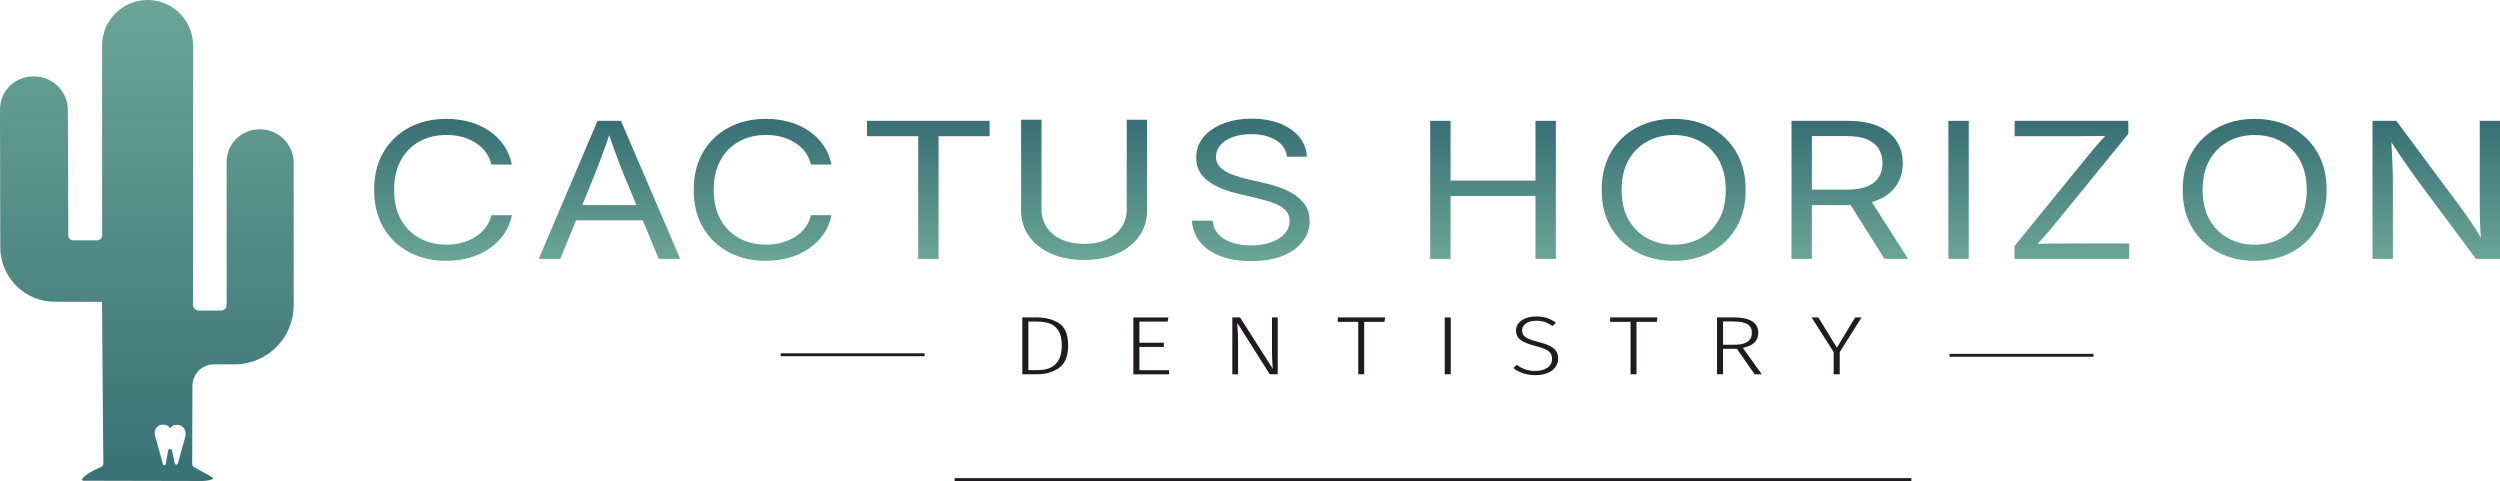 <?xml version="1.0" encoding="UTF-8"?><svg id="Layer_2" xmlns="http://www.w3.org/2000/svg" xmlns:xlink="http://www.w3.org/1999/xlink" viewBox="0 0 997.87 192"><defs><style>.cls-1{fill:url(#linear-gradient);}.cls-2{fill:#1f1b1e;}.cls-3{fill:url(#linear-gradient-8);}.cls-4{fill:url(#linear-gradient-9);}.cls-5{fill:url(#linear-gradient-3);}.cls-6{fill:url(#linear-gradient-4);}.cls-7{fill:url(#linear-gradient-2);}.cls-8{fill:url(#linear-gradient-6);}.cls-9{fill:url(#linear-gradient-7);}.cls-10{fill:url(#linear-gradient-5);}.cls-11{fill:url(#linear-gradient-14);}.cls-12{fill:url(#linear-gradient-13);}.cls-13{fill:url(#linear-gradient-12);}.cls-14{fill:url(#linear-gradient-10);}.cls-15{fill:url(#linear-gradient-11);}</style><linearGradient id="linear-gradient" x1="58.61" y1="192" x2="58.61" y2="0" gradientTransform="matrix(1, 0, 0, 1, 0, 0)" gradientUnits="userSpaceOnUse"><stop offset="0" stop-color="#397176"/><stop offset="1" stop-color="#6aa596"/></linearGradient><linearGradient id="linear-gradient-2" x1="176.82" y1="104.11" x2="176.82" y2="47.45" gradientTransform="matrix(1, 0, 0, 1, 0, 0)" gradientUnits="userSpaceOnUse"><stop offset="0" stop-color="#6aa596"/><stop offset=".96" stop-color="#397176"/></linearGradient><linearGradient id="linear-gradient-3" x1="243.26" y1="103.33" x2="243.26" y2="48.23" xlink:href="#linear-gradient-2"/><linearGradient id="linear-gradient-4" x1="304.38" x2="304.38" xlink:href="#linear-gradient-2"/><linearGradient id="linear-gradient-5" x1="370.52" y1="103.33" x2="370.52" y2="48.23" xlink:href="#linear-gradient-2"/><linearGradient id="linear-gradient-6" x1="432.71" y1="103.77" x2="432.71" y2="47.78" xlink:href="#linear-gradient-2"/><linearGradient id="linear-gradient-7" x1="499.24" y1="104.2" x2="499.24" y2="47.36" xlink:href="#linear-gradient-2"/><linearGradient id="linear-gradient-8" x1="595.94" y1="103.33" x2="595.94" y2="48.23" xlink:href="#linear-gradient-2"/><linearGradient id="linear-gradient-9" x1="668.05" x2="668.05" xlink:href="#linear-gradient-2"/><linearGradient id="linear-gradient-10" x1="738.34" y1="103.33" x2="738.34" y2="48.23" xlink:href="#linear-gradient-2"/><linearGradient id="linear-gradient-11" x1="781.76" y1="103.33" x2="781.76" y2="48.23" xlink:href="#linear-gradient-2"/><linearGradient id="linear-gradient-12" x1="826.98" y1="103.33" x2="826.98" y2="48.23" xlink:href="#linear-gradient-2"/><linearGradient id="linear-gradient-13" x1="899.95" x2="899.95" xlink:href="#linear-gradient-2"/><linearGradient id="linear-gradient-14" x1="972.42" y1="103.33" x2="972.42" y2="48.23" xlink:href="#linear-gradient-2"/></defs><g id="Layer_1-2"><path class="cls-1" d="M103.83,51.64h-.39c-7.18,0-12.98,5.8-12.98,12.98v57.14c0,1.21-.98,2.19-2.19,2.19h-9.02c-1.21,0-2.19-.98-2.19-2.19V18.16c0-5.02-2.03-9.55-5.32-12.84-3.29-3.29-7.82-5.32-12.84-5.32-10.02,0-18.14,8.13-18.14,18.16V93.92c0,1.1-.9,2-2,2h-9.52c-1.1,0-1.98-.88-1.98-1.98l-.16-50.01c-.03-7.43-6.05-13.43-13.54-13.43h-.34C5.91,30.5-.02,36.42,0,43.74l.11,54.98c.03,11.99,9.74,21.69,21.71,21.72l18.89,.05,.53,64.58c0,.57-.34,1.09-.87,1.32-5.38,2.29-7.04,3.91-7.54,4.78-.19,.33,.05,.71,.42,.71l47.39,.11c1.01,0,2.02-.11,2.99-.34,.03-.02,.08-.02,.14-.03,.12-.03,.25-.06,.36-.09,.4-.12,.67-.29,.74-.34l.02-.02c.29-.28-.02-.57-.25-.73-.11-.06-.2-.11-.2-.11l-.03-.03-6.96-3.88c-.45-.25-.73-.71-.73-1.22l.08-31.23c.02-4.73,3.86-8.54,8.59-8.54h8.26c13.03,0,23.57-10.56,23.57-23.57v-56.86c0-7.38-5.99-13.37-13.38-13.37Zm-29.79,122.3l-2.9,10.61v.02l-.02,.03c-.25,.84-.7,.87-.76,.87-.45-.06-.6-.43-.65-.62l-.03-.11-.93-4.56v-.02l-.05-.17c-.06-.56-.45-.73-.7-.78-.12-.02-.22-.02-.22-.02-.02,0-.03,0-.05,.02-.43,.09-.62,.51-.68,.78l-.84,5.01v.02c-.06,.28-.2,.43-.33,.54-.02,.02-.05,.02-.06,.03-.14,.05-.25,.08-.33,.08-.09,0-.14-.03-.14-.03-.14-.06-.23-.19-.29-.28l-3.23-11.69c-.51-1.86,.67-3.8,2.56-4.11,.05,0,.11-.02,.16-.02,0,0,2.23-.39,3.21,1.24,.06,.11,.2,.12,.28,.02,.31-.5,1.21-1.49,3.38-1.16,0,0,3.07,.59,2.61,4.31Z"/><g><g><path class="cls-7" d="M178.18,104.11c-5.59,0-10.56-1.16-14.92-3.48s-7.76-5.6-10.23-9.84c-2.46-4.24-3.7-9.23-3.7-14.98s1.23-10.8,3.7-15.03c2.47-4.23,5.87-7.51,10.23-9.84,4.35-2.33,9.33-3.5,14.92-3.5,3.29,0,6.38,.41,9.3,1.24,2.91,.83,5.53,2.03,7.85,3.61s4.25,3.49,5.8,5.73c1.54,2.25,2.6,4.8,3.18,7.66h-8.17c-.46-1.92-1.25-3.61-2.36-5.07-1.11-1.45-2.47-2.69-4.09-3.7-1.62-1.01-3.39-1.77-5.34-2.28-1.95-.51-4-.76-6.16-.76-4.01,0-7.59,.86-10.74,2.59-3.16,1.73-5.64,4.22-7.44,7.49-1.8,3.27-2.7,7.22-2.7,11.85s.91,8.55,2.72,11.82c1.82,3.27,4.3,5.76,7.46,7.47,3.16,1.71,6.72,2.57,10.7,2.57,2.16,0,4.21-.26,6.16-.78,1.95-.52,3.72-1.28,5.32-2.27,1.6-1,2.96-2.23,4.09-3.68,1.12-1.45,1.93-3.13,2.42-5.03h8.13c-.55,2.81-1.6,5.33-3.15,7.56-1.56,2.23-3.49,4.14-5.8,5.73-2.31,1.59-4.91,2.8-7.83,3.64-2.91,.84-6.02,1.26-9.34,1.26Z"/><path class="cls-5" d="M215.03,103.33l23.48-55.1h9.34l23.65,55.1h-8.56l-13.62-32.8c-.86-2.07-1.85-4.59-2.96-7.56-1.11-2.97-2.46-6.79-4.04-11.45h1.69c-1.58,4.69-2.95,8.54-4.09,11.56-1.14,3.02-2.1,5.51-2.88,7.45l-13.4,32.8h-8.6Zm11.89-15.38v-6.1h32.73v6.1h-32.73Z"/><path class="cls-6" d="M305.74,104.11c-5.59,0-10.56-1.16-14.92-3.48-4.35-2.32-7.76-5.6-10.23-9.84-2.46-4.24-3.7-9.23-3.7-14.98s1.23-10.8,3.7-15.03c2.47-4.23,5.87-7.51,10.23-9.84,4.35-2.33,9.33-3.5,14.92-3.5,3.29,0,6.38,.41,9.3,1.24,2.91,.83,5.53,2.03,7.85,3.61s4.25,3.49,5.8,5.73c1.54,2.25,2.6,4.8,3.18,7.66h-8.17c-.46-1.92-1.25-3.61-2.36-5.07-1.11-1.45-2.47-2.69-4.09-3.7-1.62-1.01-3.39-1.77-5.34-2.28-1.95-.51-4-.76-6.16-.76-4.01,0-7.59,.86-10.74,2.59-3.16,1.73-5.64,4.22-7.44,7.49-1.8,3.27-2.7,7.22-2.7,11.85s.91,8.55,2.72,11.82,4.3,5.76,7.46,7.47c3.16,1.71,6.72,2.57,10.7,2.57,2.16,0,4.21-.26,6.16-.78,1.95-.52,3.72-1.28,5.32-2.27,1.6-1,2.96-2.23,4.09-3.68,1.12-1.45,1.93-3.13,2.42-5.03h8.13c-.55,2.81-1.6,5.33-3.15,7.56-1.56,2.23-3.49,4.14-5.8,5.73-2.31,1.59-4.91,2.8-7.83,3.64-2.91,.84-6.02,1.26-9.34,1.26Z"/><path class="cls-10" d="M346.05,54.37v-6.14h48.95v6.14h-20.37v48.96h-8.13V54.37h-20.45Z"/><path class="cls-8" d="M432.74,103.77c-5.04,0-9.46-.85-13.25-2.55-3.79-1.7-6.72-4.03-8.8-6.99s-3.11-6.32-3.11-10.09V47.78h8.13v35.8c0,2.66,.68,5.03,2.05,7.1,1.37,2.07,3.33,3.7,5.88,4.88,2.55,1.18,5.6,1.77,9.14,1.77s6.54-.6,9.08-1.79c2.53-1.19,4.48-2.82,5.84-4.88,1.35-2.06,2.03-4.42,2.03-7.08V47.78h8.13v36.35c0,3.77-1.04,7.14-3.11,10.09s-4.99,5.29-8.76,6.99-8.18,2.55-13.25,2.55Z"/><path class="cls-9" d="M499.33,104.2c-4.7,0-8.79-.67-12.26-2.01-3.47-1.34-6.18-3.22-8.11-5.62-1.93-2.41-3-5.23-3.2-8.49h8.3c.17,2.19,.95,4.02,2.33,5.49,1.38,1.47,3.21,2.57,5.47,3.29,2.26,.73,4.75,1.09,7.46,1.09,2.97,0,5.61-.41,7.93-1.22,2.32-.81,4.15-1.95,5.49-3.42,1.34-1.47,2.01-3.17,2.01-5.12,0-1.73-.55-3.15-1.64-4.27-1.1-1.12-2.6-2.05-4.52-2.79-1.92-.74-4.12-1.39-6.59-1.96l-7.65-1.81c-5.51-1.28-9.7-3.09-12.58-5.42s-4.32-5.33-4.32-9c0-3.13,.97-5.86,2.9-8.19,1.93-2.33,4.57-4.14,7.91-5.44,3.34-1.29,7.12-1.94,11.33-1.94s8.08,.65,11.35,1.96c3.27,1.31,5.84,3.11,7.72,5.4,1.87,2.29,2.87,4.91,2.98,7.84h-7.96c-.35-2.86-1.83-5.08-4.45-6.66-2.62-1.58-5.92-2.37-9.9-2.37-2.77,0-5.2,.4-7.31,1.18-2.1,.79-3.74,1.86-4.91,3.22-1.17,1.36-1.75,2.91-1.75,4.66s.64,3.27,1.93,4.42c1.28,1.15,2.88,2.07,4.8,2.76,1.92,.69,3.83,1.26,5.73,1.7l6.62,1.52c2.04,.44,4.13,1.04,6.27,1.79s4.11,1.71,5.92,2.87c1.82,1.16,3.29,2.6,4.41,4.33,1.12,1.73,1.69,3.8,1.69,6.21,0,3.06-.93,5.8-2.79,8.21s-4.53,4.32-8.02,5.71c-3.49,1.39-7.68,2.09-12.58,2.09Z"/><path class="cls-3" d="M570.86,103.33V48.23h8.13v23.85h33.9v-23.85h8.13v55.1h-8.13v-25.11h-33.9v25.11h-8.13Z"/><path class="cls-4" d="M668.07,104.11c-5.53,0-10.47-1.16-14.81-3.48s-7.75-5.6-10.23-9.84-3.72-9.23-3.72-14.98,1.24-10.77,3.72-15.02,5.89-7.52,10.23-9.85c4.34-2.33,9.28-3.5,14.81-3.5s10.5,1.17,14.81,3.5c4.31,2.33,7.7,5.61,10.18,9.85,2.48,4.24,3.72,9.25,3.72,15.02s-1.24,10.74-3.72,14.98c-2.48,4.24-5.88,7.52-10.18,9.84-4.31,2.32-9.25,3.48-14.81,3.48Zm0-6.43c3.86,0,7.36-.84,10.49-2.52,3.13-1.68,5.62-4.14,7.48-7.4,1.86-3.26,2.79-7.24,2.79-11.94s-.93-8.73-2.79-12c-1.86-3.27-4.35-5.74-7.48-7.41s-6.62-2.52-10.49-2.52-7.37,.84-10.51,2.53c-3.14,1.69-5.64,4.16-7.5,7.41-1.86,3.26-2.79,7.25-2.79,11.98s.93,8.68,2.79,11.93c1.86,3.24,4.36,5.71,7.5,7.4,3.14,1.69,6.64,2.53,10.51,2.53Z"/><path class="cls-14" d="M715.08,103.33V48.23h22.44c4.9,0,8.98,.72,12.24,2.16,3.26,1.44,5.69,3.44,7.31,5.99,1.62,2.55,2.42,5.48,2.42,8.78s-.82,6.25-2.47,8.76-4.09,4.47-7.35,5.86c-3.26,1.39-7.34,2.09-12.24,2.09h-17.82v-6.18h17.6c3.32,0,6.01-.43,8.09-1.28s3.61-2.06,4.61-3.64c1-1.58,1.49-3.45,1.49-5.62s-.5-4.1-1.49-5.71-2.54-2.87-4.63-3.77-4.81-1.35-8.15-1.35h-13.92v49h-8.13Zm37.1,0l-15.57-24.81h9.17l15.82,24.81h-9.43Z"/><path class="cls-15" d="M785.82,48.23v55.1h-8.13V48.23h8.13Z"/><path class="cls-13" d="M804.08,103.33v-5.1l29.88-36.72c1.32-1.63,2.72-3.25,4.17-4.88,1.46-1.63,2.9-3.23,4.35-4.81l.95,2.29c-2.59,.12-5.2,.2-7.82,.22-2.62,.02-5.23,.04-7.83,.04h-23.65v-6.14h45.4v5.18l-29.36,36.05c-1.41,1.73-2.89,3.45-4.43,5.18-1.54,1.73-3.08,3.43-4.61,5.1l-.95-2.29c2.59-.12,5.18-.2,7.76-.22,2.58-.02,5.15-.04,7.72-.04h24.21v6.14h-45.79Z"/><path class="cls-12" d="M899.97,104.11c-5.53,0-10.47-1.16-14.81-3.48s-7.75-5.6-10.23-9.84-3.72-9.23-3.72-14.98,1.24-10.77,3.72-15.02,5.89-7.52,10.23-9.85c4.34-2.33,9.28-3.5,14.81-3.5s10.5,1.17,14.81,3.5c4.31,2.33,7.7,5.61,10.18,9.85,2.48,4.24,3.72,9.25,3.72,15.02s-1.24,10.74-3.72,14.98c-2.48,4.24-5.88,7.52-10.18,9.84-4.31,2.32-9.25,3.48-14.81,3.48Zm0-6.43c3.86,0,7.36-.84,10.49-2.52,3.13-1.68,5.62-4.14,7.48-7.4,1.86-3.26,2.79-7.24,2.79-11.94s-.93-8.73-2.79-12c-1.86-3.27-4.35-5.74-7.48-7.41s-6.62-2.52-10.49-2.52-7.37,.84-10.51,2.53c-3.14,1.69-5.64,4.16-7.5,7.41-1.86,3.26-2.79,7.25-2.79,11.98s.93,8.68,2.79,11.93c1.86,3.24,4.36,5.71,7.5,7.4,3.14,1.69,6.64,2.53,10.51,2.53Z"/><path class="cls-11" d="M946.98,103.33V48.23h9.51l26.29,35.39c.66,.86,1.47,1.99,2.42,3.38,.95,1.39,1.98,2.95,3.09,4.68s2.2,3.55,3.26,5.47l-1.08,.3c-.2-1.95-.35-3.87-.45-5.77-.1-1.9-.17-3.66-.19-5.27-.03-1.61-.04-2.94-.04-3.98V48.23h8.08v55.1h-9.6l-23.39-31.47c-.98-1.33-2.01-2.76-3.09-4.29-1.08-1.53-2.32-3.34-3.72-5.43-1.4-2.1-3.08-4.62-5.04-7.58l1.38-.41c.14,2.76,.27,5.29,.37,7.6,.1,2.3,.18,4.31,.24,6.01s.09,3.04,.09,4.03v31.54h-8.13Z"/></g><g><path class="cls-2" d="M422.79,129.08c2.37,1.59,3.56,4.52,3.56,8.78s-1.2,7.25-3.6,8.96c-2.4,1.71-5.32,2.57-8.78,2.57h-5.91v-22.7h5.46c3.8,0,6.89,.8,9.26,2.39Zm-12.32-.73v19.39h3.66c6.46,0,9.68-3.29,9.68-9.88,0-2.61-.47-4.61-1.41-6-.94-1.39-2.12-2.33-3.56-2.8-1.43-.47-3.1-.71-5-.71h-3.38Z"/><path class="cls-2" d="M466.36,126.7l-.28,1.66h-11.29v8.45h9.76v1.66h-9.76v9.28h11.85v1.66h-14.26v-22.7h13.98Z"/><path class="cls-2" d="M510,149.4h-3.17l-12.98-20.51c.21,2.76,.32,5.37,.32,7.82v12.69h-2.29v-22.7h3.09l13.06,20.51c-.21-2.56-.32-4.81-.32-6.73v-13.79h2.29v22.7Z"/><path class="cls-2" d="M552.87,126.7l-.28,1.76h-8.08v20.94h-2.37v-20.94h-8.16v-1.76h18.88Z"/><path class="cls-2" d="M579.07,126.7v22.7h-2.41v-22.7h2.41Z"/><path class="cls-2" d="M617.54,126.95c1.22,.41,2.4,1.04,3.56,1.91l-1.41,1.26c-1.04-.73-2.06-1.26-3.05-1.59-.99-.33-2.12-.5-3.38-.5-1.71,0-3.09,.35-4.14,1.04-1.04,.7-1.57,1.63-1.57,2.8,0,.79,.19,1.45,.58,1.97,.39,.52,1.04,.98,1.95,1.39,.91,.41,2.21,.82,3.9,1.24,1.82,.46,3.29,.96,4.42,1.49,1.12,.53,1.99,1.21,2.61,2.05,.62,.84,.92,1.9,.92,3.18s-.38,2.42-1.12,3.41c-.75,.99-1.82,1.77-3.19,2.32-1.38,.55-2.98,.83-4.8,.83-3.43,0-6.36-.95-8.8-2.85l1.37-1.26c1.12,.8,2.26,1.4,3.41,1.81,1.15,.41,2.48,.61,3.98,.61,1.98,0,3.6-.43,4.84-1.29,1.25-.86,1.87-2.03,1.87-3.51,0-.93-.21-1.69-.62-2.29-.42-.6-1.08-1.11-2.01-1.54-.92-.43-2.23-.87-3.92-1.31-2.81-.71-4.82-1.52-6.03-2.45-1.21-.93-1.81-2.19-1.81-3.78,0-1.06,.34-2.02,1.02-2.87,.68-.85,1.63-1.51,2.85-1.99,1.22-.47,2.62-.71,4.2-.71,1.69,0,3.14,.2,4.36,.61Z"/><path class="cls-2" d="M661.56,126.7l-.28,1.76h-8.08v20.94h-2.37v-20.94h-8.16v-1.76h18.88Z"/><path class="cls-2" d="M693.26,139.22h-5.5v10.17h-2.41v-22.7h6.67c6.54,0,9.8,2.06,9.8,6.16,0,1.63-.52,2.94-1.57,3.91s-2.57,1.67-4.58,2.09l7.55,10.54h-2.85l-7.11-10.17Zm-.92-1.62c4.61,0,6.91-1.58,6.91-4.74,0-1.55-.58-2.69-1.73-3.43-1.15-.74-3.01-1.11-5.59-1.11h-4.18v9.28h4.58Z"/><path class="cls-2" d="M743.04,126.7l-8.72,13.82v8.88h-2.41v-8.85l-8.8-13.85h2.69l7.39,12.06,7.27-12.06h2.57Z"/><rect class="cls-2" x="311.6" y="141.02" width="57.46" height="1.15"/><rect class="cls-2" x="778.15" y="141.24" width="57.46" height="1.15"/><rect class="cls-2" x="381.03" y="190.84" width="381.89" height="1.15"/></g></g></g></svg>